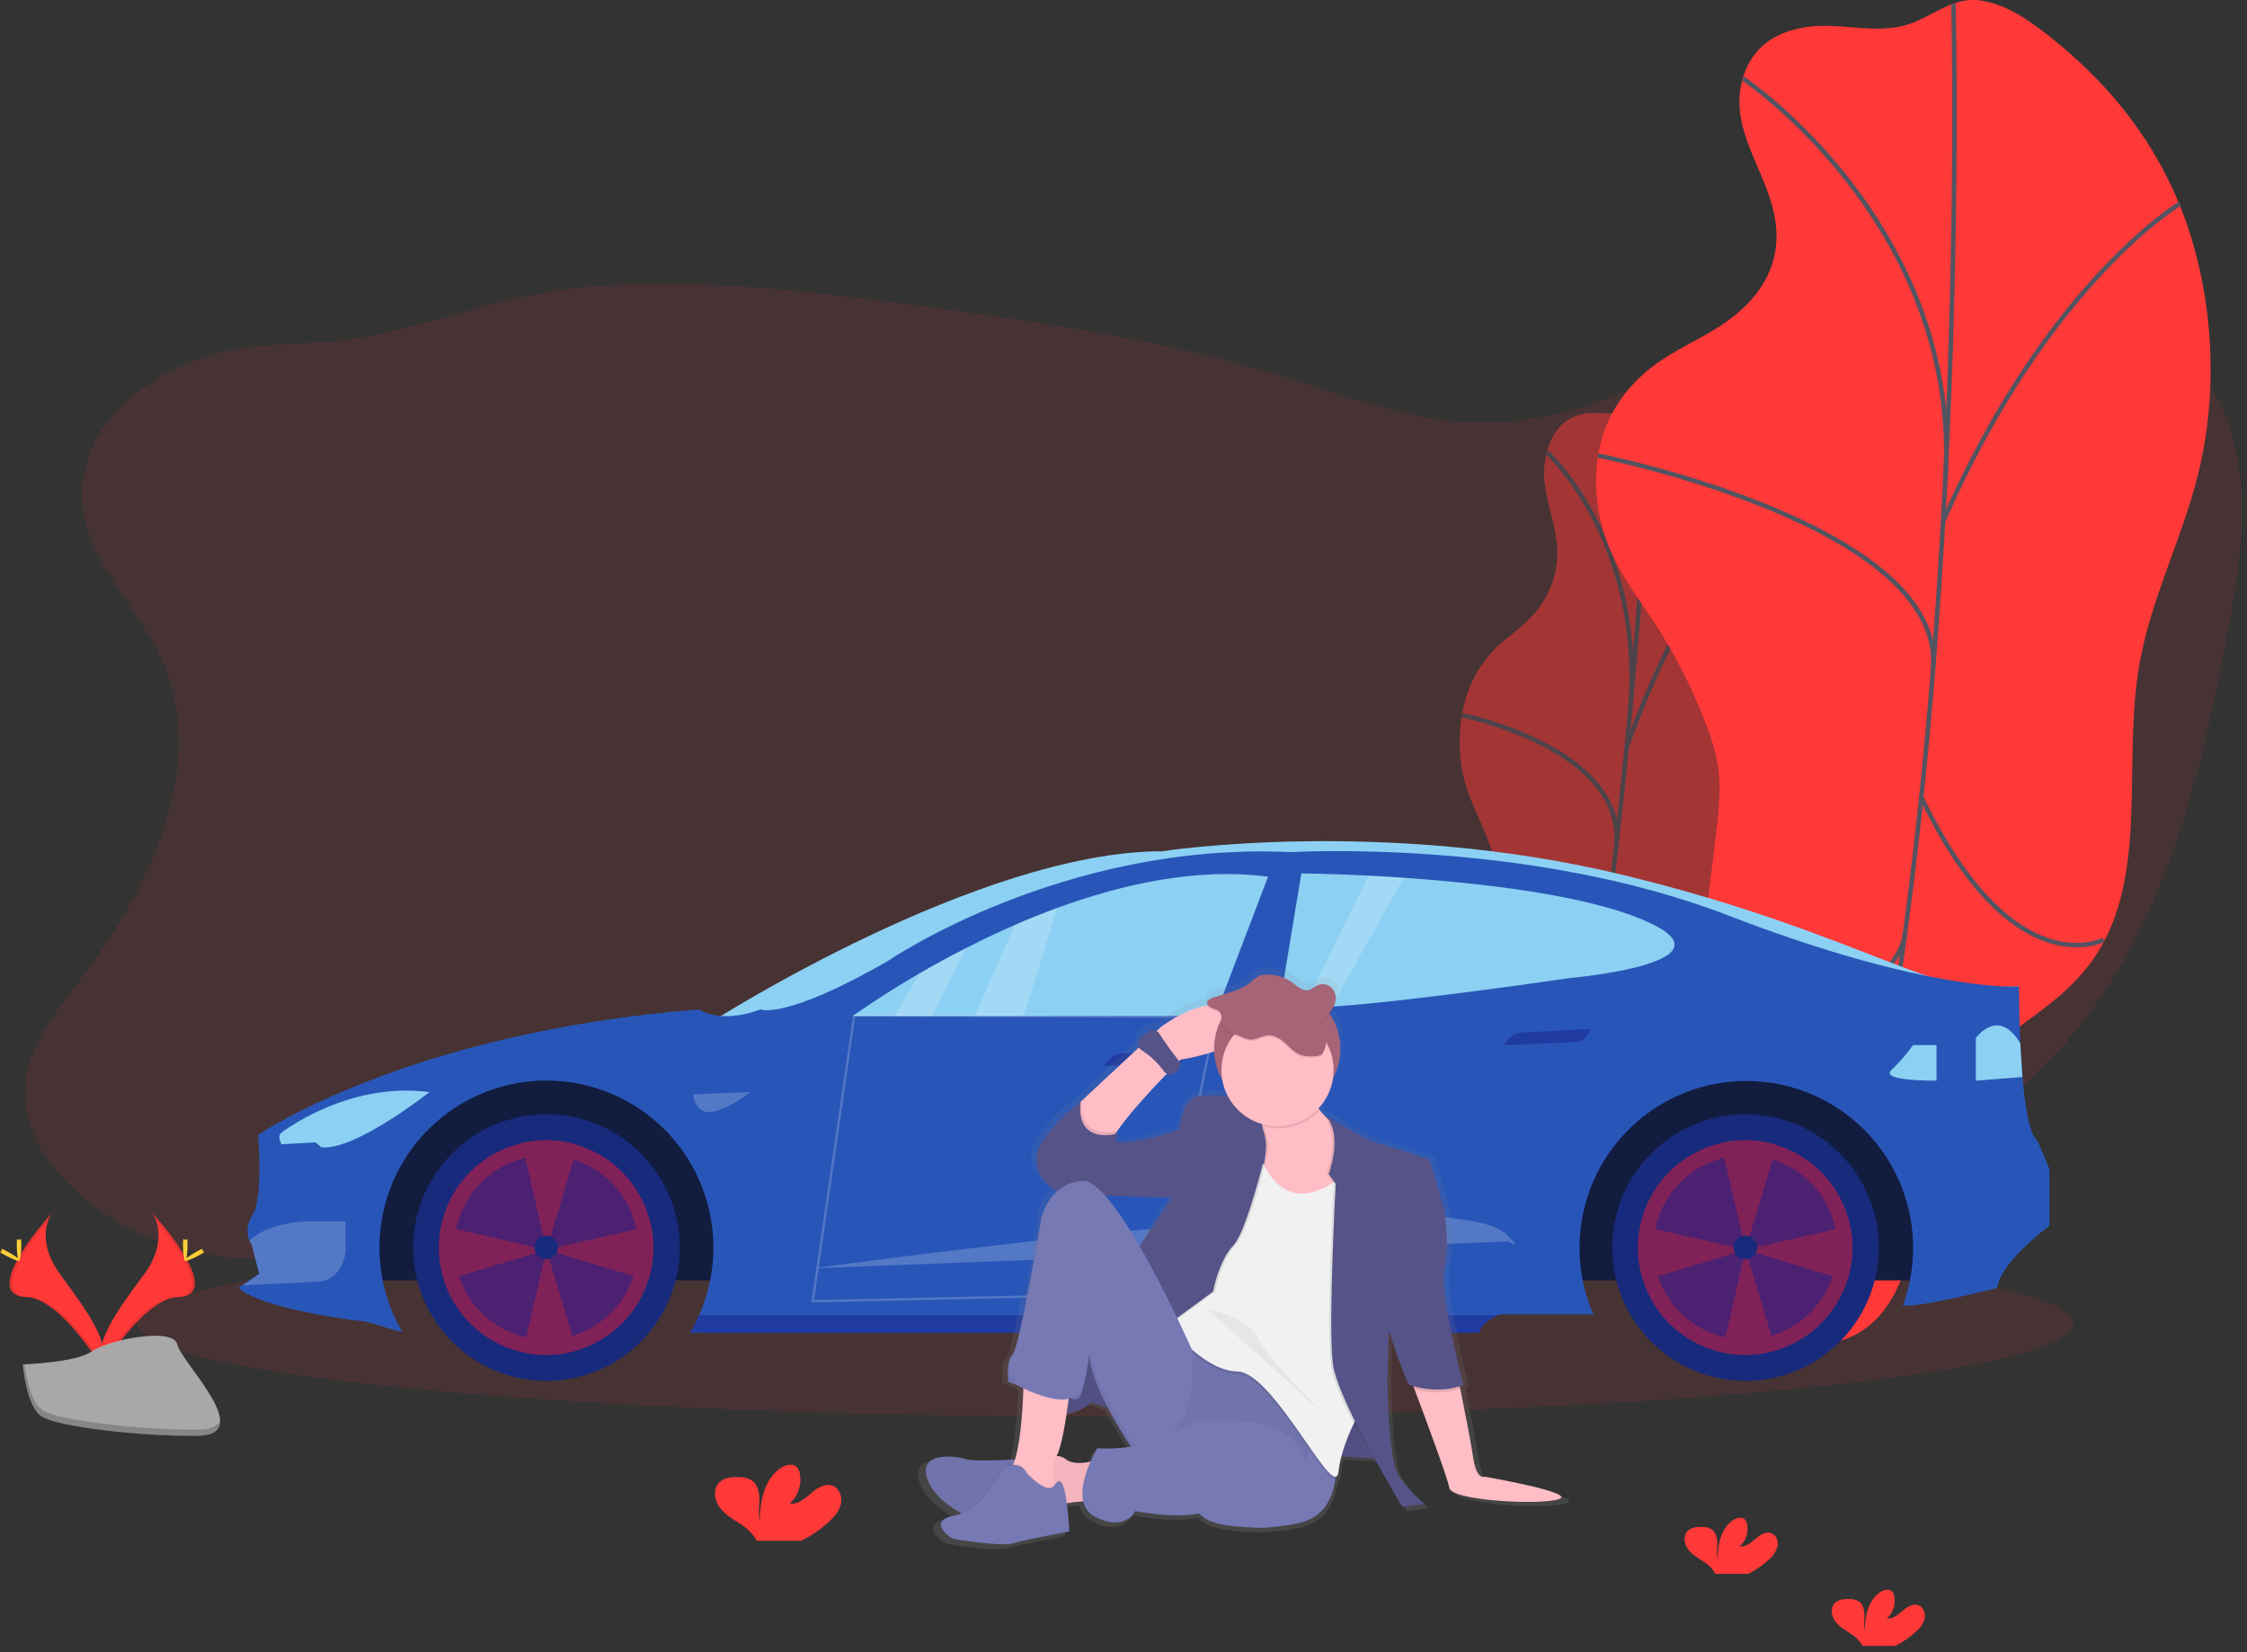 <svg width="291" height="214" viewBox="0 0 291 214" fill="none" xmlns="http://www.w3.org/2000/svg">
<rect x="0" y="0" width="291" height="214" fill="#333333" stroke="none"/>
<g clip-path="url(#clip0_3208_4493)">
<path opacity="0.1" d="M20.997 85.532C27.106 99.331 19.311 115.227 10.149 127.209C7.077 131.22 3.7 135.418 3.269 140.466C2.756 146.623 6.925 152.284 11.873 155.984C20.894 162.726 33.219 164.811 43.955 161.41C53.234 158.478 61.035 151.832 70.393 149.153C86.054 144.67 102.642 152.102 116.042 161.357C125.527 167.907 135.685 175.869 147.118 174.471C155.169 173.486 162 167.836 166.632 161.182C168.869 157.957 170.815 154.371 174.075 152.202C176.013 150.912 178.288 150.229 180.566 149.742C201.352 145.3 223.407 156.142 243.917 150.566C257.77 146.799 268.816 135.849 275.682 123.245C282.548 110.642 285.756 96.406 288.426 82.301C290.323 72.278 291.897 61.463 287.547 52.24C282.932 42.483 272.252 36.57 261.519 35.464C250.786 34.359 240.018 37.423 230.13 41.744C217.772 47.147 205.662 54.711 192.173 54.737C182.988 54.755 174.231 51.219 165.447 48.543C150.736 44.048 135.491 41.814 120.267 39.754C105.699 37.78 90.991 35.942 76.335 37.115C65.966 37.939 56.81 41.902 46.749 43.735C40.191 44.931 33.6 44.028 27.165 46.054C19.25 48.531 11.088 54.28 10.651 63.324C10.237 71.923 17.754 78.206 20.997 85.532Z" fill="#FF3838"/>
<g opacity="0.5">
<path d="M204.6 53.696C203.134 54.119 201.314 55.209 200.423 58.202C198.664 64.066 202.733 68.076 201.399 74.165C201.034 75.784 200.335 77.309 199.347 78.642C197.714 80.856 195.937 81.905 194.219 83.456C192.036 85.437 190.471 88.007 189.713 90.856C188.883 94.001 188.814 97.298 189.511 100.475C190.124 103.131 191.167 105.063 192.076 107.218C193.208 109.967 194.091 112.812 194.715 115.719C195.061 117.132 195.258 118.578 195.301 120.032C195.33 121.858 195.046 123.843 194.767 125.802L192.284 143.131C191.953 145.438 191.619 147.783 191.607 149.979C191.589 152.515 191.997 154.693 192.402 156.819C193.281 161.404 194.21 166.162 196.213 168.581C198.215 171 201.61 170.161 203.7 165.224C205.688 160.533 205.729 154.26 207.482 149.24C210.244 141.325 215.738 140.269 218.784 132.726C221.716 125.491 220.813 116.602 222.302 108.358C223.363 102.445 225.624 97.05 226.963 91.207C228.889 82.791 228.699 74.054 227.16 67.587C225.621 61.12 222.859 56.678 219.81 53.309C218.517 51.882 217.136 50.612 215.512 50.486C213.785 50.354 212.287 52.538 210.572 53.18C208.585 53.922 206.603 53.128 204.6 53.696Z" fill="#FF3838"/>
<path d="M213.95 50.897C213.95 50.897 211.018 125.737 198.725 169.871" stroke="#535461" stroke-width="0.586" stroke-miterlimit="10"/>
<path d="M200.347 58.569C200.347 58.569 213.475 70.534 210.997 93.331" stroke="#535461" stroke-width="0.586" stroke-miterlimit="10"/>
<path d="M189.317 92.612C189.317 92.612 210.895 96.951 209.294 109.857" stroke="#535461" stroke-width="0.586" stroke-miterlimit="10"/>
<path d="M227.186 67.408C227.186 67.408 218.459 75.051 210.678 96.699" stroke="#535461" stroke-width="0.586" stroke-miterlimit="10"/>
<path d="M218.652 132.834C218.652 132.834 212.695 137.525 207.913 121.163" stroke="#535461" stroke-width="0.586" stroke-miterlimit="10"/>
<path d="M192.953 142.377C192.953 142.377 205.102 140.791 206.222 133.181" stroke="#535461" stroke-width="0.586" stroke-miterlimit="10"/>
</g>
<path d="M233.967 3.5C230.959 3.946 227.341 5.339 225.855 9.639C222.938 18.071 231.809 24.453 229.766 33.263C229.153 35.901 227.643 38.047 226.052 39.613C222.932 42.68 219.382 44.011 216.01 46.092C212.639 48.174 209.139 51.44 207.558 56.456C206.037 61.281 206.696 66.614 208.277 70.598C209.857 74.582 212.249 77.552 214.386 80.83C216.989 84.865 219.165 89.159 220.88 93.644C221.645 95.617 222.346 97.699 222.595 100.062C222.871 102.756 222.522 105.655 222.176 108.493L219.092 133.706C218.681 137.063 218.268 140.478 218.505 143.712C218.772 147.444 219.874 150.698 220.962 153.876C223.307 160.73 225.817 167.851 230.235 171.648C234.653 175.445 241.595 174.615 245.33 167.591C248.887 160.903 248.233 151.683 251.264 144.5C256.043 133.181 267.286 132.266 272.695 121.522C277.887 111.214 274.982 98.027 277.066 86.048C278.561 77.464 282.604 69.792 284.688 61.346C287.679 49.176 286.251 36.291 282.293 26.585C278.335 16.878 272.097 10.009 265.389 4.688C262.545 2.433 259.526 0.396 256.16 0.02C252.572 -0.378 249.71 2.641 246.254 3.401C242.237 4.301 238.045 2.896 233.967 3.5Z" fill="#FF3838"/>
<path d="M252.982 0.481C252.982 0.481 255.811 110.35 235.579 173.883" stroke="#535461" stroke-width="0.586" stroke-miterlimit="10"/>
<path d="M225.738 10.167C225.738 10.167 254.357 29.346 251.906 62.621" stroke="#535461" stroke-width="0.586" stroke-miterlimit="10"/>
<path d="M206.951 58.995C206.951 58.995 252.123 67.943 250.341 86.755" stroke="#535461" stroke-width="0.586" stroke-miterlimit="10"/>
<path d="M282.334 26.367C282.334 26.367 265.166 36.587 251.642 67.543" stroke="#535461" stroke-width="0.586" stroke-miterlimit="10"/>
<path d="M272.431 121.703C272.431 121.703 260.657 127.901 248.822 103.233" stroke="#535461" stroke-width="0.586" stroke-miterlimit="10"/>
<path d="M220.355 132.712C220.355 132.712 245.313 131.815 246.741 120.745" stroke="#535461" stroke-width="0.586" stroke-miterlimit="10"/>
<path opacity="0.1" d="M143.128 183.463C212.374 183.463 268.508 178.071 268.508 171.419C268.508 164.768 212.374 159.376 143.128 159.376C73.883 159.376 17.748 164.768 17.748 171.419C17.748 178.071 73.883 183.463 143.128 183.463Z" fill="#FF3838"/>
<path d="M19.716 157.084C19.716 157.084 22.172 160.309 18.581 165.146C14.99 169.983 12.029 174.094 13.239 177.116C13.239 177.116 18.657 168.107 23.067 167.981C27.476 167.855 24.568 162.502 19.716 157.084Z" fill="#FF3838"/>
<path opacity="0.1" d="M19.716 157.084C19.93 157.395 20.099 157.734 20.217 158.092C24.521 163.147 26.81 167.864 22.677 167.984C18.825 168.095 14.204 174.982 13.096 176.723C13.133 176.858 13.177 176.99 13.228 177.119C13.228 177.119 18.646 168.11 23.055 167.984C27.464 167.858 24.568 162.502 19.716 157.084Z" fill="black"/>
<path d="M24.283 161.179C24.283 162.31 24.157 163.231 23.99 163.231C23.823 163.231 23.697 162.313 23.697 161.179C23.697 160.044 23.855 160.592 24.011 160.592C24.166 160.592 24.283 160.047 24.283 161.179Z" fill="#FFD037"/>
<path d="M25.846 162.528C24.852 163.07 23.987 163.408 23.914 163.258C23.84 163.109 24.582 162.569 25.576 162.03C26.57 161.49 26.177 161.883 26.253 162.03C26.329 162.176 26.843 161.983 25.846 162.528Z" fill="#FFD037"/>
<path d="M6.737 157.084C6.737 157.084 4.28 160.309 7.872 165.146C11.463 169.983 14.412 174.094 13.239 177.116C13.239 177.116 7.822 168.107 3.412 167.981C-0.997 167.855 1.888 162.502 6.737 157.084Z" fill="#FF3838"/>
<path opacity="0.1" d="M6.737 157.084C6.523 157.395 6.354 157.734 6.236 158.092C1.932 163.147 -0.358 167.864 3.776 167.984C7.628 168.095 12.249 174.982 13.357 176.723C13.32 176.858 13.276 176.99 13.225 177.119C13.225 177.119 7.807 168.11 3.398 167.984C-1.011 167.858 1.888 162.502 6.737 157.084Z" fill="black"/>
<path d="M2.172 161.179C2.172 162.31 2.298 163.231 2.465 163.231C2.633 163.231 2.759 162.313 2.759 161.179C2.759 160.044 2.6 160.592 2.445 160.592C2.29 160.592 2.172 160.047 2.172 161.179Z" fill="#FFD037"/>
<path d="M0.604 162.528C1.598 163.07 2.463 163.408 2.536 163.258C2.609 163.109 1.867 162.569 0.874 162.03C-0.12 161.49 0.273 161.883 0.196 162.03C0.12 162.176 -0.39 161.983 0.604 162.528Z" fill="#FFD037"/>
<path d="M2.952 176.697C2.952 176.697 9.821 176.485 11.891 175.011C13.961 173.536 22.445 171.786 22.97 174.131C23.495 176.477 33.292 185.89 25.538 185.952C17.784 186.013 7.52 184.744 5.453 183.486C3.386 182.229 2.952 176.697 2.952 176.697Z" fill="#A8A8A8"/>
<path opacity="0.2" d="M25.679 185.143C17.924 185.204 7.66 183.935 5.594 182.677C4.019 181.718 3.392 178.279 3.184 176.693H2.955C2.955 176.693 3.389 182.234 5.456 183.492C7.523 184.75 17.787 186.022 25.553 185.96C27.792 185.943 28.564 185.145 28.522 183.967C28.191 184.679 27.344 185.125 25.679 185.143Z" fill="black"/>
<path d="M92.357 132.205C92.357 132.205 126.731 110.244 150.496 110.244C150.496 110.244 179.106 105.787 210.226 113.319C241.346 120.85 252.841 130.616 261.469 127.749L225.222 128.81L92.357 132.205Z" fill="#8CD0F3"/>
<path opacity="0.1" d="M92.357 132.205C92.357 132.205 126.731 110.244 150.496 110.244C150.496 110.244 179.106 105.787 210.226 113.319C241.346 120.85 252.841 130.616 261.469 127.749L225.222 128.81L92.357 132.205Z" fill="#8CD0F3"/>
<path d="M254.378 165.817H44.738L50.501 142.724L86.151 133.246L254.378 137.667V165.817Z" fill="#121C3F"/>
<path d="M265.413 151.387V158.757C265.413 158.757 259.189 163.272 258.623 166.808C258.623 166.808 249.71 169.071 247.166 169.071C246.934 169.071 246.682 169.071 246.418 169.097C246.816 168.031 247.126 166.934 247.348 165.817C247.972 162.683 247.893 159.45 247.117 156.35C246.342 153.251 244.888 150.361 242.861 147.891C240.834 145.421 238.285 143.431 235.397 142.064C232.508 140.698 229.353 139.989 226.157 139.989C222.962 139.989 219.806 140.698 216.918 142.064C214.029 143.431 211.48 145.421 209.453 147.891C207.426 150.361 205.973 153.251 205.197 156.35C204.421 159.45 204.343 162.683 204.967 165.817C205.267 167.328 205.728 168.802 206.342 170.214H194.257C194.257 170.214 194.146 170.253 193.964 170.332C193.316 170.625 191.789 171.399 191.569 172.616H91.419L89.367 172.598C89.803 171.866 90.195 171.108 90.54 170.329C91.183 168.885 91.661 167.374 91.965 165.823C92.561 162.861 92.529 159.807 91.873 156.858C91.217 153.909 89.95 151.13 88.154 148.701C86.358 146.272 84.072 144.246 81.445 142.753C78.818 141.261 75.908 140.336 72.901 140.038C69.895 139.739 66.859 140.074 63.99 141.021C61.121 141.967 58.482 143.505 56.244 145.533C54.005 147.562 52.217 150.038 50.993 152.8C49.77 155.563 49.139 158.551 49.141 161.572C49.141 162.996 49.281 164.417 49.557 165.814C50.03 168.179 50.896 170.449 52.12 172.528C50.689 172.179 47.567 171.188 47.567 171.188C47.567 171.188 34.272 169.775 30.877 166.79L31.39 166.436L33.565 164.949L32.574 161.138C32.455 160.977 32.356 160.802 32.281 160.616C32.017 159.98 31.785 158.798 32.718 157.315C34.131 155.052 33.424 146.99 33.424 146.99C33.424 146.99 52.662 133.694 90.572 130.722C90.572 130.722 91.478 131.425 93.348 131.572C94.615 131.674 96.324 131.519 98.496 130.722C98.496 130.722 101.607 132.135 114.914 124.498C114.914 124.498 137.55 108.936 167.256 110.355C167.256 110.355 197.811 108.514 223.838 118.564C235.055 122.891 243.589 125.198 249.672 126.418C255.289 127.547 258.816 127.755 260.432 127.772H260.467C260.995 127.772 261.308 127.772 261.42 127.772H261.467C261.467 127.772 261.467 131.141 261.645 135.119V135.14C261.71 136.523 261.798 137.98 261.921 139.396V139.484C262.261 143.428 262.847 147.01 263.865 147.72L265.413 151.387Z" fill="#2856B8"/>
<path d="M36.482 146.667C36.482 146.667 45.005 140.018 55.614 141.434C55.614 141.434 45.96 149.074 41.61 148.579L40.868 147.943L36.47 148.189C36.47 148.189 35.814 147.163 36.482 146.667Z" fill="#8CD0F3"/>
<path opacity="0.2" d="M44.755 158.171V162.096C44.755 162.096 44.462 165.846 41.076 165.987L31.401 166.465L33.574 164.978L32.583 161.167C32.463 161.008 32.364 160.833 32.29 160.648C33.169 159.839 35.242 158.473 39.458 158.18L44.755 158.171Z" fill="white"/>
<path opacity="0.2" d="M89.774 141.718L97.2 141.425C97.2 141.425 94.195 143.794 92.073 144.008C89.95 144.222 89.774 141.718 89.774 141.718Z" fill="white"/>
<path opacity="0.2" d="M105.406 164.246C105.406 164.246 172.563 154.908 188.796 157.878C188.796 157.878 193.568 158.198 195.374 160.106C197.18 162.015 195.374 160.778 195.374 160.778L105.406 164.246Z" fill="white"/>
<path opacity="0.5" d="M143 138.04C143 138.04 143.85 136.448 145.228 136.412L154.175 135.952C154.175 135.952 154.034 137.189 152.443 137.65L143 138.04Z" fill="#18218A"/>
<path opacity="0.5" d="M194.773 135.351C194.773 135.351 195.623 133.759 197.001 133.724L205.949 133.252C205.949 133.252 205.808 134.489 204.216 134.949L194.773 135.351Z" fill="#18218A"/>
<path d="M164.222 113.538L157.356 131.545L132.601 131.571H126.227H120.683H115.89H110.46C110.46 131.571 113.767 129.144 119.094 126.051C120.853 125.025 122.85 123.928 125.016 122.826C127.01 121.806 129.156 120.774 131.41 119.794C133.169 119.02 135.022 118.276 136.916 117.581C145.503 114.441 155.154 112.333 164.222 113.538Z" fill="#8CD0F3"/>
<path d="M203.12 126.687C203.12 126.687 192.777 128.22 182.906 129.355C179.133 129.789 175.43 130.164 172.399 130.372L171.976 130.402C170.804 130.478 169.716 130.528 168.793 130.545C167.327 130.572 166.23 130.507 165.682 130.331L168.535 113.107C168.535 113.107 172.053 113.146 177.256 113.401L178.394 113.462C179.476 113.524 180.616 113.594 181.806 113.676C183.507 113.793 185.298 113.934 187.145 114.104C196.063 114.922 206.166 116.391 212.563 119.035C226.175 124.67 203.12 126.687 203.12 126.687Z" fill="#8CD0F3"/>
<path d="M250.789 135.351V139.947C250.789 139.947 243.363 140.053 244.955 138.57C245.985 137.585 246.921 136.505 247.749 135.345L250.789 135.351Z" fill="#8CD0F3"/>
<path d="M261.915 139.479L255.885 139.951V134.425C255.885 134.425 258.678 130.499 261.472 134.85L261.634 135.105L261.915 139.479Z" fill="#8CD0F3"/>
<path d="M70.768 178.83C80.3 178.83 88.027 171.103 88.027 161.571C88.027 152.04 80.3 144.312 70.768 144.312C61.236 144.312 53.509 152.04 53.509 161.571C53.509 171.103 61.236 178.83 70.768 178.83Z" fill="#182A7C"/>
<path d="M84.612 161.557C84.618 165.119 83.256 168.546 80.808 171.132C78.359 173.718 75.01 175.265 71.454 175.453C67.898 175.641 64.405 174.455 61.698 172.142C58.99 169.828 57.275 166.563 56.906 163.021C56.537 159.479 57.542 155.93 59.715 153.108C61.887 150.286 65.061 148.407 68.58 147.858C72.098 147.308 75.694 148.132 78.623 150.158C81.552 152.183 83.591 155.257 84.319 158.743C84.512 159.669 84.61 160.612 84.612 161.557Z" fill="#802258"/>
<path opacity="0.5" d="M70.748 173.483C77.32 173.483 82.647 168.142 82.647 161.554C82.647 154.966 77.32 149.625 70.748 149.625C64.176 149.625 58.848 154.966 58.848 161.554C58.848 168.142 64.176 173.483 70.748 173.483Z" fill="#18218A"/>
<path d="M74.729 148.239V148.743L70.768 161.856L67.59 148.022C69.948 147.472 72.409 147.547 74.729 148.239Z" fill="#802258"/>
<path d="M74.7 174.882C72.431 175.554 70.029 175.637 67.719 175.122L70.765 161.856L74.7 174.882Z" fill="#802258"/>
<path d="M84.612 161.558C84.614 163.004 84.39 164.442 83.949 165.82H83.894L70.78 161.86L84.342 158.746C84.527 159.672 84.617 160.614 84.612 161.558Z" fill="#802258"/>
<path d="M70.768 161.856L57.655 165.816H57.552C56.822 163.527 56.692 161.088 57.174 158.733L70.768 161.856Z" fill="#802258"/>
<path d="M70.748 163.076C71.588 163.076 72.269 162.395 72.269 161.555C72.269 160.714 71.588 160.033 70.748 160.033C69.907 160.033 69.226 160.714 69.226 161.555C69.226 162.395 69.907 163.076 70.748 163.076Z" fill="#182A7C"/>
<path d="M226.052 178.83C235.583 178.83 243.31 171.103 243.31 161.571C243.31 152.04 235.583 144.312 226.052 144.312C216.52 144.312 208.793 152.04 208.793 161.571C208.793 171.103 216.52 178.83 226.052 178.83Z" fill="#182A7C"/>
<path d="M239.898 161.557C239.904 165.119 238.542 168.546 236.094 171.132C233.645 173.718 230.297 175.265 226.74 175.453C223.184 175.641 219.691 174.455 216.984 172.142C214.276 169.828 212.561 166.563 212.192 163.021C211.823 159.479 212.829 155.93 215.001 153.108C217.174 150.286 220.347 148.407 223.866 147.858C227.384 147.308 230.98 148.132 233.909 150.158C236.838 152.183 238.877 155.257 239.605 158.743C239.798 159.669 239.896 160.612 239.898 161.557Z" fill="#802258"/>
<path opacity="0.5" d="M226.034 173.483C232.606 173.483 237.934 168.142 237.934 161.554C237.934 154.966 232.606 149.625 226.034 149.625C219.462 149.625 214.134 154.966 214.134 161.554C214.134 168.142 219.462 173.483 226.034 173.483Z" fill="#18218A"/>
<path d="M230.012 148.239V148.743L226.051 161.856L222.873 148.022C225.231 147.472 227.692 147.547 230.012 148.239Z" fill="#802258"/>
<path d="M229.986 174.882C227.717 175.554 225.315 175.637 223.005 175.122L226.052 161.856L229.986 174.882Z" fill="#802258"/>
<path d="M239.898 161.558C239.9 163.004 239.677 164.442 239.235 165.82H239.168L226.052 161.857L239.614 158.743C239.803 159.669 239.899 160.612 239.898 161.558Z" fill="#802258"/>
<path d="M226.052 161.856L212.938 165.816H212.835C212.105 163.527 211.975 161.088 212.457 158.733L226.052 161.856Z" fill="#802258"/>
<path d="M226.034 163.076C226.874 163.076 227.555 162.395 227.555 161.555C227.555 160.714 226.874 160.033 226.034 160.033C225.194 160.033 224.512 160.714 224.512 161.555C224.512 162.395 225.194 163.076 226.034 163.076Z" fill="#182A7C"/>
<path opacity="0.2" d="M125.019 122.844L120.683 131.583H115.89L119.094 126.069C120.862 125.043 122.853 123.949 125.019 122.844Z" fill="white"/>
<path opacity="0.2" d="M136.916 117.599L132.598 131.574H126.224L131.413 119.806C133.184 119.038 135.025 118.299 136.916 117.599Z" fill="white"/>
<path opacity="0.2" d="M181.812 113.691L172.404 130.375L171.982 130.404C170.809 130.48 169.722 130.53 168.798 130.548L177.262 113.418L178.4 113.48C179.467 113.538 180.616 113.609 181.812 113.691Z" fill="white"/>
<path opacity="0.2" d="M110.625 131.524L105.254 168.52L150.112 167.537L157.476 131.686L110.625 131.524Z" stroke="white" stroke-width="0.293" stroke-miterlimit="10"/>
<path opacity="0.5" d="M193.967 170.32C193.319 170.613 191.792 171.387 191.572 172.604H91.419L89.367 172.587C89.803 171.854 90.195 171.097 90.54 170.317L193.967 170.32Z" fill="#18218A"/>
<path d="M107.379 197.054C108.062 196.418 108.704 195.667 108.904 194.755C109.103 193.844 108.713 192.747 107.84 192.41C106.863 192.035 105.817 192.703 105.025 193.398C104.234 194.093 103.325 194.864 102.29 194.717C102.823 194.234 103.222 193.621 103.447 192.937C103.673 192.254 103.717 191.524 103.577 190.818C103.531 190.527 103.408 190.253 103.219 190.026C102.677 189.44 101.692 189.695 101.044 190.153C98.992 191.618 98.405 194.412 98.391 196.939C98.183 196.028 98.358 195.078 98.353 194.143C98.347 193.207 98.092 192.173 97.303 191.668C96.812 191.404 96.26 191.275 95.702 191.293C94.773 191.258 93.738 191.352 93.105 192.032C92.316 192.876 92.519 194.292 93.207 195.221C93.896 196.151 94.937 196.734 95.896 197.376C96.665 197.835 97.322 198.461 97.816 199.209C97.875 199.313 97.923 199.423 97.96 199.537H103.782C105.088 198.875 106.298 198.04 107.379 197.054Z" fill="#FF3838"/>
<path d="M229.071 201.985C229.609 201.547 230 200.956 230.194 200.291C230.341 199.616 230.053 198.81 229.408 198.564C228.687 198.288 227.916 198.787 227.333 199.294C226.749 199.801 226.078 200.376 225.313 200.267C225.706 199.911 226 199.458 226.167 198.954C226.333 198.45 226.366 197.912 226.263 197.391C226.23 197.175 226.138 196.973 225.999 196.805C225.597 196.377 224.873 196.562 224.392 196.899C222.868 197.972 222.443 200.041 222.434 201.906C222.281 201.235 222.41 200.534 222.405 199.854C222.399 199.174 222.211 198.388 221.631 198.03C221.271 197.837 220.866 197.741 220.458 197.752C219.772 197.725 219.01 197.796 218.541 198.297C217.954 198.919 218.11 199.965 218.617 200.642C219.124 201.32 219.892 201.757 220.602 202.231C221.17 202.569 221.655 203.031 222.02 203.583C222.063 203.659 222.099 203.74 222.126 203.823H226.421C227.383 203.333 228.275 202.715 229.071 201.985Z" fill="#FF3838"/>
<path d="M248.127 211.31C248.665 210.872 249.056 210.281 249.25 209.616C249.397 208.942 249.109 208.135 248.464 207.889C247.743 207.614 246.972 208.112 246.389 208.619C245.805 209.126 245.134 209.701 244.369 209.592C244.762 209.236 245.056 208.784 245.223 208.28C245.389 207.776 245.422 207.237 245.319 206.716C245.286 206.501 245.194 206.298 245.055 206.13C244.653 205.702 243.929 205.887 243.448 206.224C241.924 207.297 241.499 209.367 241.49 211.231C241.337 210.56 241.466 209.859 241.461 209.179C241.455 208.499 241.267 207.713 240.687 207.356C240.327 207.162 239.922 207.066 239.514 207.077C238.828 207.051 238.066 207.121 237.597 207.622C237.01 208.244 237.166 209.29 237.673 209.968C238.18 210.645 238.948 211.082 239.658 211.557C240.226 211.895 240.711 212.357 241.077 212.908C241.119 212.985 241.155 213.065 241.182 213.149H245.477C246.439 212.658 247.331 212.04 248.127 211.31Z" fill="#FF3838"/>
<path d="M193.032 191.712C193.032 191.712 192.009 192.269 191.543 189.115C191.249 187.063 190.396 182.832 189.836 180.085L189.766 179.736C189.926 179.686 190.084 179.627 190.238 179.56C190.238 179.56 186.978 166.954 187.723 164.163C188.467 161.372 187.723 156.371 187.723 156.371L185.767 149.786C185.767 149.786 180.924 148.115 179.062 147.652C177.201 147.189 171.985 143.94 171.985 143.94C172.075 144.044 172.159 144.153 172.237 144.266L172.029 144.14C171.649 143.784 171.305 143.391 171.003 142.967C172.043 141.86 172.717 140.46 172.932 138.956C173.628 137.637 173.956 136.154 173.883 134.664C173.81 133.175 173.338 131.732 172.516 130.487C172.833 130.09 173.074 129.639 173.228 129.156C173.29 128.935 173.317 128.705 173.307 128.475C173.341 128.108 173.262 127.738 173.079 127.417C172.897 127.096 172.62 126.838 172.287 126.678C172.065 126.586 171.826 126.539 171.585 126.542C171.344 126.544 171.106 126.596 170.886 126.693C170.472 126.881 170.147 127.232 169.695 127.326C168.942 127.482 168.297 126.878 167.705 126.429C166.785 125.743 165.687 125.336 164.542 125.256C164.044 125.201 163.541 125.267 163.076 125.45C162.634 125.7 162.226 126.007 161.862 126.362C160.519 127.444 158.637 127.745 156.951 128.335C156.629 128.446 156.271 128.628 156.213 128.921C156.2 128.979 156.2 129.039 156.213 129.097C156.199 129.172 156.205 129.248 156.23 129.32C153.087 129.848 150.012 132.234 150.012 132.234L149.496 132.712C149.327 132.621 149.136 132.581 148.945 132.597C148.753 132.613 148.571 132.684 148.42 132.803L147.382 133.618C147.195 133.765 147.067 133.975 147.024 134.209C146.981 134.444 147.025 134.686 147.148 134.89L139.558 141.926L139.393 142.079V142.052C139.393 142.052 133.53 146.505 133.53 149.657C133.53 151.935 135.289 153.339 136.248 153.946C135.388 154.755 134.738 155.761 134.354 156.878V156.907V156.948V156.98V157.016V157.045V157.077V157.106V157.136V157.162V157.189V157.212V157.238V157.259V157.291V157.32V157.338V157.356V157.485V157.52V157.59V157.64V157.69L134.33 157.819V157.872L134.316 157.96V157.995V158.08V158.141L134.295 158.259L134.269 158.405V158.435L134.248 158.558V158.616L134.225 158.751V158.786L134.198 158.939V159.006L134.131 159.39L134.096 159.598V159.634L134.058 159.848V159.877L134.02 160.094V160.111L133.979 160.34V160.39L133.938 160.616V160.666L133.899 160.888V160.915L133.855 161.167V161.214L133.756 161.777L133.706 162.07V162.114L133.656 162.407V162.427L133.548 163.014V163.064L133.495 163.357V163.398L133.381 164.016V164.043L133.322 164.357V164.383L133.205 165.022V165.063L133.146 165.38V165.403L133.023 166.057V166.092L132.961 166.415V166.438L132.835 167.101V167.127L132.774 167.45V167.476L132.237 168.138V168.168L132.173 168.487V168.505L132.041 169.156V169.173L131.976 169.49V169.508L131.847 170.129V170.155L131.786 170.449V170.475L131.66 171.061V171.082L131.598 171.375V171.404L131.475 171.958V171.973L131.416 172.234V172.26C131.375 172.436 131.335 172.606 131.296 172.771L131.237 173.011V173.031C131.198 173.192 131.16 173.345 131.123 173.492L131.067 173.703V173.726L131.015 173.929C130.78 174.808 130.575 175.394 130.428 175.532C130.28 175.688 130.163 175.871 130.085 176.072L130.062 176.13L130.038 176.195L130.018 176.259L129.921 176.347L129.901 176.415L129.883 176.476L129.865 176.547V176.611L129.851 176.681V176.746C129.851 176.793 129.843 176.84 129.827 176.887V176.945V177.024V177.086V177.165V177.227V177.306V177.367V177.447V177.505C129.827 177.602 129.827 177.696 129.827 177.798C129.827 177.816 129.827 177.834 129.827 177.854C129.827 177.875 129.827 177.904 129.827 177.93C129.827 177.957 129.827 177.968 129.827 177.986C129.827 178.004 129.827 178.036 129.827 178.059C129.827 178.083 129.827 178.095 129.827 178.115C129.827 178.136 129.827 178.162 129.827 178.185V178.238C129.827 178.262 129.827 178.285 129.827 178.309V178.355C129.827 178.398 129.827 178.44 129.827 178.481V178.945V179.009V179.194L130.707 179.461C130.707 179.461 131.15 179.704 131.833 180.021C131.736 182.979 131.463 186.983 130.721 189.434C129.068 189.519 124.984 189.692 124.245 189.396C123.313 189.024 117.353 188.097 119.217 192.363C119.997 194.151 121.695 195.5 123.401 196.467C123.19 196.537 122.974 196.593 122.756 196.635C121.237 196.928 120.815 197.435 120.874 197.957C120.765 198.836 122.261 199.818 122.384 199.88C122.571 199.974 128.901 200.994 130.393 200.528C131.885 200.062 137.936 198.951 137.936 198.951C137.936 198.951 137.936 198.883 137.936 198.766C137.936 198.766 137.854 196.942 137.626 195.213C138.312 195.113 139.059 195.022 139.786 194.966C139.88 195.405 140.072 195.816 140.348 196.169C140.625 196.522 140.978 196.808 141.381 197.004C145.386 199.056 146.69 196.262 146.69 196.262C146.69 196.262 152.105 197.303 155.131 196.555C155.447 196.849 155.717 197.057 155.908 197.197C156.89 197.904 159.534 198.388 162.492 198.423C163.28 198.501 164.074 198.478 164.855 198.355C166.161 198.269 167.456 198.066 168.725 197.749C172.287 196.825 173.07 193.512 173.24 192.008C173.381 191.967 173.48 191.821 173.533 191.545C173.604 191.395 173.645 191.233 173.656 191.067C173.734 190.387 173.861 189.712 174.037 189.05L178.435 189.297C180.399 192.861 182.135 195.696 182.135 195.696L185.113 195.324C183.788 194.264 182.627 193.013 181.669 191.613C180.179 189.387 180.179 178.713 180.179 178.713L180.346 172.214V172.281V171.967C180.622 173.893 182.806 179.481 183.052 179.563C183.231 179.622 183.407 179.675 183.58 179.725L183.738 180.141C184.981 183.436 188.136 191.868 188.359 193.199C188.652 194.87 200.279 195.518 202.885 194.682C205.492 193.847 193.032 191.712 193.032 191.712ZM151.498 154.796L147.236 161.199C145.705 158.561 144.111 156.133 142.668 154.527C146.45 154.653 150.809 154.787 151.498 154.796ZM150.851 138.379C151.016 138.457 151.2 138.487 151.381 138.467C151.563 138.447 151.735 138.377 151.88 138.264L152.243 137.971C152.429 137.827 152.556 137.621 152.602 137.39C152.648 137.16 152.609 136.921 152.492 136.716L152.709 136.502C154.21 136.248 155.691 135.889 157.142 135.427C157.197 136.75 157.569 138.041 158.227 139.191C158.356 139.927 158.598 140.639 158.942 141.302C158.274 141.246 157.547 141.208 156.852 141.214C156.245 141.201 155.638 141.24 155.037 141.328C152.803 141.7 152.522 145.781 152.522 145.781C152.522 145.781 148.033 147.359 145.336 147.414C144.994 147.416 144.654 147.365 144.328 147.265L144.055 147.247L144.421 146.245C144.421 146.245 144.263 146.294 144.002 146.347C144.086 146.22 144.174 146.091 144.266 145.96C145.972 143.512 148.927 140.358 150.851 138.385V138.379ZM141.627 187.91C141.284 188.497 140.976 189.104 140.704 189.727C139.646 189.933 138.203 190.047 137.438 189.393C137.093 189.111 136.659 188.958 136.213 188.962L136.23 188.927C136.758 187.916 137.206 185.649 137.558 183.304C139.264 183.304 140.886 181.876 140.886 181.876L143.035 182.612L143.114 182.762L143.167 182.859L143.252 183.017L143.304 183.117L143.389 183.272L143.445 183.372L143.53 183.524L143.586 183.624L143.668 183.773L143.724 183.873L143.809 184.022L143.864 184.119L143.949 184.266L144.002 184.36L144.087 184.506L144.14 184.597L144.222 184.741L144.275 184.832L144.36 184.975L144.41 185.057L144.495 185.198L144.544 185.28L144.629 185.421L144.673 185.494L144.761 185.638L144.794 185.691C144.946 185.94 145.087 186.177 145.23 186.4L145.251 186.432L145.333 186.561L145.368 186.617L145.442 186.734L145.483 186.796L145.55 186.901L145.591 186.969L145.653 187.065L145.697 187.133L145.755 187.224L145.796 187.288L145.849 187.37L145.89 187.435L145.94 187.511L145.981 187.576L146.028 187.646L146.069 187.708C144.602 187.95 143.111 188.018 141.627 187.91Z" fill="url(#paint0_linear_3208_4493)"/>
<path d="M201.853 194.154C199.311 194.972 187.963 194.336 187.69 192.688C187.473 191.378 184.398 183.131 183.184 179.906L182.698 178.616L188.599 177.344C188.599 177.344 188.816 178.379 189.115 179.853C189.66 182.545 190.484 186.699 190.777 188.692C191.232 191.779 192.243 191.234 192.243 191.234C192.243 191.234 204.386 193.336 201.853 194.154Z" fill="#FFBDC6"/>
<path d="M169.792 140.58C169.792 140.58 169.338 143.304 173.243 145.857C177.148 148.411 173.788 157.569 173.788 157.569L170.9 157.731C169.066 157.833 167.264 157.221 165.872 156.023C164.48 154.824 163.607 153.133 163.436 151.304C163.436 151.304 165.069 148.666 162.073 141.861L169.792 140.58Z" fill="#FFBDC6"/>
<path d="M152.917 137.23C152.917 137.23 147.297 142.709 144.685 146.485C144.375 146.923 144.093 147.38 143.838 147.852C141.932 151.484 137.5 145.579 139.033 143.539L140.091 142.551L150.282 133.052C150.282 133.052 157.274 127.605 160.812 131.51C164.351 135.415 152.917 137.23 152.917 137.23Z" fill="#FFBDC6"/>
<path d="M165.401 143.994C169.913 143.994 173.571 140.336 173.571 135.823C173.571 131.31 169.913 127.652 165.401 127.652C160.888 127.652 157.23 131.31 157.23 135.823C157.23 140.336 160.888 143.994 165.401 143.994Z" fill="#A66477"/>
<path d="M132.129 188.977C132.129 188.977 126.045 189.341 125.137 188.977C124.228 188.614 118.42 187.708 120.247 191.885C122.073 196.063 128.963 197.787 128.963 197.787L133.946 196.514L132.129 188.977Z" fill="#7679B4"/>
<path opacity="0.05" d="M132.129 188.977C132.129 188.977 126.045 189.341 125.137 188.977C124.228 188.614 118.42 187.708 120.247 191.885C122.073 196.063 128.963 197.787 128.963 197.787L133.946 196.514L132.129 188.977Z" fill="black"/>
<path d="M153.826 171.094L166.037 176.054L172.982 190.806C172.982 190.806 173.073 195.981 168.535 197.162C163.996 198.344 157.64 197.799 156.005 196.617C154.369 195.436 147.652 188.446 147.652 188.446L153.826 171.094Z" fill="#7679B4"/>
<path opacity="0.05" d="M152.997 171.094L163.565 175.054L169.578 186.86C169.578 186.86 169.657 191.003 165.729 191.947C161.8 192.891 156.298 192.454 154.882 191.51C153.466 190.566 147.652 184.969 147.652 184.969L152.997 171.094Z" fill="black"/>
<path d="M142.478 188.977C142.478 188.977 139.3 190.067 138.03 188.977C136.761 187.886 134.489 189.249 134.489 189.249L135.491 195.151C135.491 195.151 140.03 194.151 142.484 194.424L142.478 188.977Z" fill="#FFBDC6"/>
<path opacity="0.05" d="M142.478 188.977C142.478 188.977 139.3 190.067 138.03 188.977C136.761 187.886 134.489 189.249 134.489 189.249L135.491 195.151C135.491 195.151 140.03 194.151 142.484 194.424L142.478 188.977Z" fill="black"/>
<path d="M144.286 182.625L141.387 181.625C141.387 181.625 138.209 184.44 136.11 182.079C134.011 179.719 138.016 169.913 138.016 169.913L142.281 163.012L145.368 172.727L148.183 177.447L144.286 182.625Z" fill="#565388"/>
<path opacity="0.05" d="M144.286 182.625L141.387 181.625C141.387 181.625 138.209 184.44 136.11 182.079C134.011 179.719 138.016 169.913 138.016 169.913L142.281 163.012L145.368 172.727L148.183 177.447L144.286 182.625Z" fill="black"/>
<path d="M171.982 182.079L178.52 182.985L179.792 188.977L171.712 188.523L171.982 182.079Z" fill="#565388"/>
<path opacity="0.05" d="M171.982 182.079L178.52 182.985L179.792 188.977L171.712 188.523L171.982 182.079Z" fill="black"/>
<path opacity="0.1" d="M162.815 149.215C162.815 149.215 165.538 159.655 174.249 152.12L176.609 182.079C176.609 182.079 173.703 186.708 173.249 190.874C172.794 195.04 164.896 177.975 160.176 177.893C155.456 177.811 150.78 171.22 150.78 171.22L156.093 160.279L162.815 149.215Z" fill="black"/>
<path d="M162.906 148.941C162.906 148.941 165.629 159.381 174.339 151.847L176.699 181.806C176.699 181.806 173.794 186.435 173.34 190.601C172.885 194.767 164.987 177.701 160.267 177.619C155.547 177.537 150.871 170.947 150.871 170.947L156.183 160.006L162.906 148.941Z" fill="#F2F1F2"/>
<path opacity="0.1" d="M161.452 142.223C161.452 142.223 157.64 141.587 155.459 141.95C153.278 142.314 153.008 146.307 153.008 146.307C153.008 146.307 146.834 148.485 144.747 147.772C144.747 147.772 134.486 147.045 134.486 150.132C134.486 153.22 137.758 154.653 137.758 154.653C137.758 154.653 152.003 155.134 152.102 155.108C155.371 154.199 152.012 155.108 152.012 155.108L146.11 164.005L151.557 171.54L157.368 167.274C157.368 167.274 158.095 163.278 160.006 161.282C161.367 159.854 163.146 153.428 164.052 149.872C164.243 149.123 164.282 148.343 164.169 147.579C164.056 146.814 163.792 146.08 163.392 145.418L161.452 142.223Z" fill="black"/>
<path opacity="0.1" d="M144.685 146.485C144.375 146.923 144.093 147.379 143.838 147.851C141.932 151.484 137.5 145.579 139.033 143.539L140.091 142.551C139.704 147.236 143.518 146.737 144.685 146.485Z" fill="black"/>
<path opacity="0.1" d="M152.011 154.753H151.909C151.909 154.753 155.28 153.844 152.011 154.753Z" fill="black"/>
<path d="M161.179 142.223C161.179 142.223 157.368 141.587 155.186 141.95C153.005 142.314 152.736 146.307 152.736 146.307C152.736 146.307 146.561 148.485 144.474 147.772L144.838 146.773C144.838 146.773 139.303 148.497 139.936 142.677C139.936 142.677 134.216 147.034 134.216 150.121C134.216 153.208 137.485 154.653 137.485 154.653C137.485 154.653 151.73 155.134 151.83 155.108C155.099 154.199 151.739 155.108 151.739 155.108L145.837 164.005L151.284 171.54L157.095 167.274C157.095 167.274 157.822 163.278 159.734 161.282C161.094 159.854 162.873 153.428 163.779 149.872C163.97 149.123 164.01 148.343 163.896 147.579C163.783 146.814 163.519 146.08 163.12 145.418L161.179 142.223Z" fill="#565388"/>
<path opacity="0.1" d="M179.883 171.729V172.228C179.844 172.064 179.844 171.893 179.883 171.729Z" fill="black"/>
<path opacity="0.1" d="M189.115 179.865C187.185 180.459 185.124 180.478 183.184 179.918L182.698 178.628L188.599 177.355C188.599 177.355 188.813 178.399 189.115 179.865Z" fill="black"/>
<path opacity="0.1" d="M171.44 144.492C171.44 144.492 176.523 147.67 178.341 148.125C180.159 148.579 184.879 150.212 184.879 150.212L186.784 156.662C186.784 156.662 187.511 161.563 186.784 164.284C186.057 167.005 179.25 172.182 179.613 171.364L179.432 178.535C179.432 178.535 179.432 188.975 180.897 191.141C182.363 193.308 178.127 189.007 178.127 189.007C178.127 189.007 172.997 181.426 172.363 176.615C171.73 171.804 172.724 153.299 172.724 153.299L171.815 152.027C171.815 152.027 173.709 147.125 171.44 144.492Z" fill="black"/>
<path d="M171.712 144.492C171.712 144.492 176.796 147.67 178.614 148.125C180.431 148.579 185.151 150.212 185.151 150.212L187.057 156.662C187.057 156.662 187.784 161.563 187.057 164.284C186.33 167.005 189.508 179.356 189.508 179.356C189.508 179.356 186.576 180.71 182.516 179.356C182.243 179.265 179.52 172.185 179.877 171.367L179.695 178.538C179.695 178.538 179.695 188.978 181.161 191.144C182.096 192.514 183.228 193.738 184.521 194.777L181.616 195.14C181.616 195.14 173.254 181.443 172.618 176.641C171.982 171.839 172.982 153.308 172.982 153.308L172.073 152.035C172.073 152.035 173.982 147.125 171.712 144.492Z" fill="#565388"/>
<path d="M146.925 188.074C146.925 188.074 140.842 179.279 141.114 175.175C141.114 175.175 140.387 180.804 139.572 181.167C138.757 181.531 130.584 178.986 130.584 178.986C130.584 178.986 130.22 176.348 131.129 175.445C132.038 174.542 134.852 157.74 134.852 157.74C134.852 157.74 135.852 153.202 140.208 152.929C144.565 152.657 154.371 174.809 154.371 174.809C154.371 174.809 155.823 188.074 146.925 188.074Z" fill="#7679B4"/>
<path d="M132.583 176.087C132.583 176.087 132.765 188.796 130.496 190.886C128.227 192.976 137.124 194.064 137.124 194.064C137.124 194.064 135.582 190.977 136.852 188.526C138.121 186.075 138.939 176.087 138.939 176.087H132.583Z" fill="#FFBDC6"/>
<path opacity="0.05" d="M133.035 190.713C133.035 190.713 132.126 188.443 129.675 190.258C129.675 190.258 127.497 195.342 123.682 196.069C119.868 196.796 123.137 198.974 123.319 199.065C123.501 199.156 129.675 200.156 131.126 199.701C132.577 199.247 138.479 198.159 138.479 198.159C138.479 198.159 138.206 192.167 137.306 191.709C136.406 191.252 136.849 194.427 133.035 190.713Z" fill="black"/>
<path d="M133.035 190.885C133.035 190.885 132.126 188.616 129.675 190.431C129.675 190.431 127.497 195.515 123.682 196.242C119.868 196.969 123.137 199.147 123.319 199.238C123.501 199.329 129.675 200.328 131.126 199.874C132.577 199.42 138.482 198.335 138.482 198.335C138.482 198.335 138.209 192.343 137.309 191.885C136.409 191.428 136.849 194.606 133.035 190.885Z" fill="#7679B4"/>
<path d="M150.129 133.838C150.896 135.029 151.722 136.181 152.604 137.289C152.688 137.387 152.751 137.501 152.79 137.625C152.829 137.748 152.842 137.878 152.829 138.007C152.816 138.136 152.777 138.26 152.715 138.374C152.653 138.487 152.568 138.587 152.466 138.666L152.111 138.945C152.01 139.024 151.894 139.082 151.769 139.116C151.645 139.149 151.515 139.157 151.388 139.14C151.26 139.122 151.138 139.079 151.027 139.012C150.917 138.946 150.821 138.858 150.745 138.754C149.951 137.653 148.956 136.711 147.813 135.978C147.683 135.897 147.574 135.785 147.495 135.653C147.417 135.521 147.372 135.372 147.363 135.218C147.354 135.065 147.383 134.911 147.446 134.771C147.509 134.631 147.605 134.508 147.725 134.413L148.737 133.615C148.841 133.533 148.961 133.473 149.089 133.44C149.217 133.407 149.351 133.4 149.482 133.421C149.613 133.442 149.738 133.49 149.849 133.562C149.961 133.633 150.056 133.727 150.129 133.838Z" fill="#565388"/>
<path opacity="0.1" d="M170.845 143.806C169.672 142.155 169.895 140.848 169.895 140.848L162.17 142.132C162.706 143.329 163.147 144.567 163.489 145.834C164.783 146.212 166.156 146.223 167.455 145.865C168.754 145.506 169.928 144.793 170.845 143.806Z" fill="black"/>
<path d="M165.447 145.852C169.458 145.852 172.709 142.601 172.709 138.59C172.709 134.579 169.458 131.328 165.447 131.328C161.437 131.328 158.186 134.579 158.186 138.59C158.186 142.601 161.437 145.852 165.447 145.852Z" fill="#FFBDC6"/>
<path opacity="0.1" d="M162.252 134.805C162.938 134.691 163.548 134.289 164.242 134.254C165.122 134.21 165.916 134.773 166.535 135.354C167.154 135.934 167.755 136.597 168.605 136.849C169.148 136.976 169.709 137.014 170.264 136.96C170.573 136.976 170.88 136.898 171.144 136.737C171.277 136.614 171.377 136.46 171.437 136.289C171.674 135.743 171.794 135.153 171.789 134.558C171.785 133.963 171.656 133.375 171.411 132.832C171.342 132.72 171.313 132.588 171.328 132.457C171.355 132.38 171.398 132.309 171.454 132.249C172.041 131.557 172.659 130.865 172.897 130.027C173.134 129.188 172.844 128.156 171.979 127.784C171.764 127.691 171.531 127.643 171.296 127.643C171.061 127.643 170.829 127.691 170.613 127.784C170.208 127.969 169.895 128.312 169.44 128.403C168.705 128.555 168.074 127.963 167.5 127.523C166.604 126.852 165.535 126.453 164.418 126.374C163.93 126.318 163.436 126.383 162.979 126.564C162.552 126.806 162.158 127.102 161.806 127.444C160.496 128.502 158.661 128.798 157.019 129.376C156.705 129.487 156.356 129.652 156.298 129.962C156.239 130.273 156.591 130.587 156.943 130.722C157.294 130.856 157.699 130.944 157.933 131.217C158.227 131.569 158.133 132.067 158.186 132.51C158.294 133.389 159.065 133.867 159.918 134.122C160.625 134.348 161.551 134.923 162.252 134.805Z" fill="black"/>
<path d="M162.252 134.624C162.938 134.509 163.548 134.108 164.243 134.073C165.122 134.029 165.917 134.592 166.535 135.172C167.154 135.753 167.755 136.415 168.605 136.667C169.148 136.795 169.709 136.832 170.264 136.779C170.573 136.794 170.88 136.717 171.144 136.556C171.277 136.433 171.377 136.278 171.437 136.107C171.674 135.561 171.794 134.972 171.79 134.376C171.785 133.781 171.656 133.193 171.411 132.651C171.342 132.538 171.313 132.406 171.328 132.276C171.355 132.198 171.398 132.127 171.455 132.067C172.041 131.375 172.659 130.684 172.897 129.845C173.134 129.007 172.844 127.975 171.979 127.602C171.764 127.509 171.531 127.462 171.296 127.462C171.061 127.462 170.829 127.509 170.613 127.602C170.209 127.787 169.895 128.13 169.44 128.221C168.705 128.373 168.074 127.781 167.5 127.341C166.613 126.686 165.559 126.296 164.46 126.216C163.971 126.16 163.477 126.225 163.02 126.406C162.593 126.648 162.199 126.944 161.847 127.286C160.537 128.344 158.702 128.64 157.06 129.218C156.746 129.329 156.397 129.493 156.339 129.804C156.28 130.115 156.632 130.429 156.984 130.563C157.335 130.698 157.74 130.786 157.975 131.059C158.268 131.411 158.174 131.909 158.227 132.352C158.335 133.231 159.106 133.709 159.959 133.964C160.625 134.166 161.551 134.741 162.252 134.624Z" fill="#A66477"/>
<path opacity="0.05" d="M156.391 169.558C156.391 169.558 161.578 170.437 162.873 173.237C164.169 176.037 171.962 183.612 171.962 183.612" fill="black"/>
<g opacity="0.05">
<path d="M139.754 180.533C138.936 180.897 130.765 178.355 130.765 178.355C130.665 177.565 130.674 176.765 130.792 175.978C130.323 177.109 130.584 178.991 130.584 178.991C130.584 178.991 138.754 181.533 139.572 181.17C139.842 181.049 140.103 180.352 140.332 179.469C140.15 180.035 139.956 180.451 139.754 180.533Z" fill="black"/>
<path d="M135.022 157.183C134.955 157.367 134.899 157.555 134.852 157.745C134.852 157.745 132.882 169.51 131.707 173.87C132.794 170.331 134.847 158.229 135.022 157.183Z" fill="black"/>
<path d="M147.107 187.436C147.107 187.436 141.024 178.641 141.296 174.536C141.296 174.536 141.232 175.046 141.117 175.767C141.393 180.059 146.925 188.075 146.925 188.075C151.156 188.075 153.047 185.079 153.864 181.933C152.961 184.829 151.053 187.436 147.107 187.436Z" fill="black"/>
</g>
<path d="M131.437 179.253C131.437 179.253 136.984 182.308 138.983 180.854C140.982 179.4 139.71 177.131 139.71 177.131L138.165 174.589H132.991L131.267 177.585L131.437 179.253Z" fill="#7679B4"/>
<path d="M169.262 191.25C169.262 191.25 169.625 183.988 160.364 184.079C151.103 184.17 160 184.079 160 184.079C160 184.079 156.368 182.988 151.83 185.545C147.291 188.101 142.114 187.541 142.114 187.541C142.114 187.541 137.936 194.442 141.841 196.439C145.746 198.435 147.016 195.697 147.016 195.697C147.016 195.697 155.005 197.239 156.822 195.152C158.12 196.438 159.767 197.314 161.558 197.671C163.35 198.029 165.207 197.852 166.899 197.163C166.899 197.163 171.44 195.152 169.262 191.25Z" fill="#7679B4"/>
</g>
<defs>
<linearGradient id="paint0_linear_3208_4493" x1="161.044" y1="200.645" x2="161.044" y2="125.251" gradientUnits="userSpaceOnUse">
<stop stop-color="#808080" stop-opacity="0.25"/>
<stop offset="0.54" stop-color="#808080" stop-opacity="0.12"/>
<stop offset="1" stop-color="#808080" stop-opacity="0.1"/>
</linearGradient>
<clipPath id="clip0_3208_4493">
<rect width="290.332" height="213.143" fill="white"/>
</clipPath>
</defs>
</svg>
